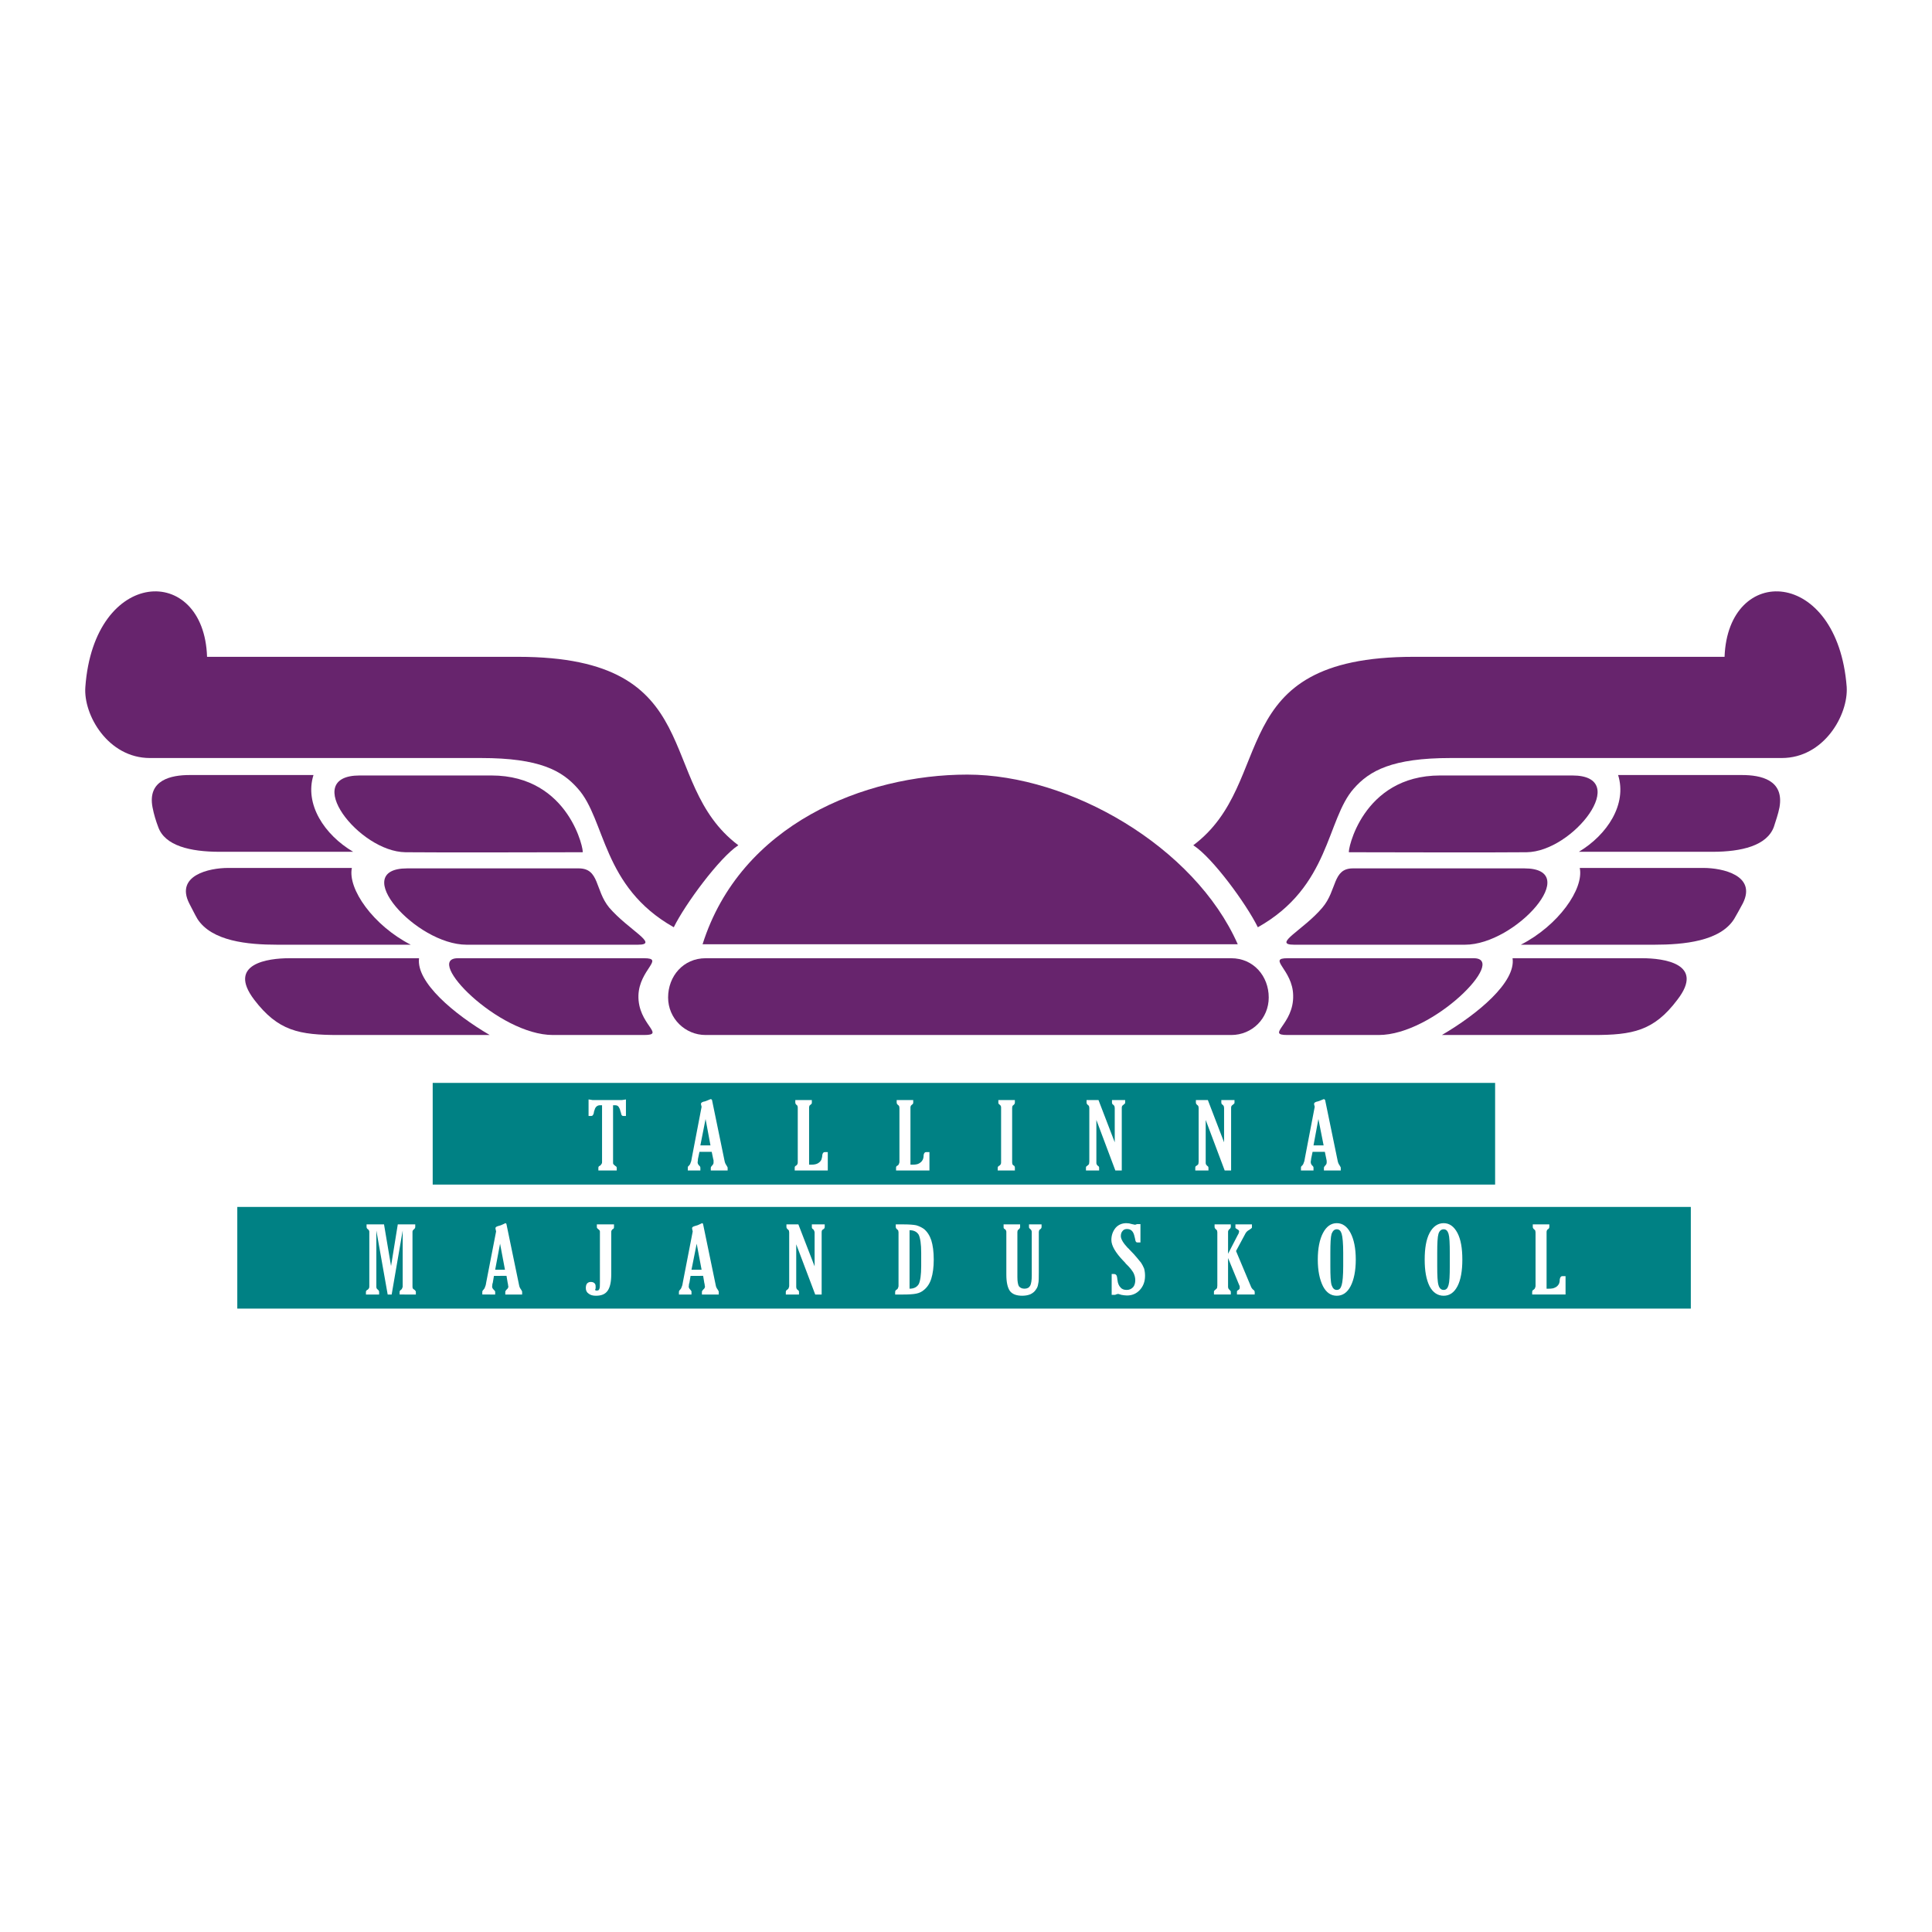 <?xml version="1.0" encoding="utf-8"?>
<!-- Generator: Adobe Illustrator 13.0.0, SVG Export Plug-In . SVG Version: 6.00 Build 14948)  -->
<!DOCTYPE svg PUBLIC "-//W3C//DTD SVG 1.0//EN" "http://www.w3.org/TR/2001/REC-SVG-20010904/DTD/svg10.dtd">
<svg version="1.0" id="Layer_1" xmlns="http://www.w3.org/2000/svg" xmlns:xlink="http://www.w3.org/1999/xlink" x="0px" y="0px"
	 width="192.756px" height="192.756px" viewBox="0 0 192.756 192.756" enable-background="new 0 0 192.756 192.756"
	 xml:space="preserve">
<g>
	<polygon fill-rule="evenodd" clip-rule="evenodd" fill="#FFFFFF" points="0,0 192.756,0 192.756,192.756 0,192.756 0,0 	"/>
	<polygon fill-rule="evenodd" clip-rule="evenodd" fill="#008184" points="43.17,108.041 149.168,108.041 149.168,118.186 
		43.17,118.186 43.17,108.041 	"/>
	<polygon fill-rule="evenodd" clip-rule="evenodd" fill="#008184" points="23.675,120.416 168.693,120.416 168.693,130.561 
		23.675,130.561 23.675,120.416 	"/>
	<path fill-rule="evenodd" clip-rule="evenodd" fill="#67246D" d="M14.957,75.628h33.031c5.875,0,8.094,1.262,9.661,3.046
		c2.785,3.09,2.393,9.792,9.574,13.839c1.131-2.307,4.569-6.963,6.441-8.182c-8.399-6.31-2.785-18.8-21.977-18.8H20.658
		c-0.305-9.356-11.271-8.921-12.142,3.003C8.299,71.32,10.779,75.628,14.957,75.628L14.957,75.628z"/>
	<path fill-rule="evenodd" clip-rule="evenodd" fill="#67246D" d="M177.76,75.628h-33.031c-5.832,0-8.094,1.262-9.66,3.046
		c-2.742,3.09-2.352,9.792-9.574,13.839c-1.133-2.307-4.527-6.963-6.441-8.182c8.443-6.31,2.828-18.8,21.977-18.8h31.029
		c0.348-9.356,11.271-8.921,12.186,3.003C184.418,71.32,181.98,75.628,177.76,75.628L177.76,75.628z"/>
	<path fill-rule="evenodd" clip-rule="evenodd" fill="#67246D" d="M21.92,84.984c4.743,0,8.529,0,13.316,0
		c-2.872-1.697-4.874-4.743-3.96-7.659H18.917c-1.828,0-4.221,0.479-3.699,3.221c0.131,0.696,0.348,1.393,0.566,1.958
		C16.437,84.375,18.961,84.984,21.92,84.984L21.92,84.984z"/>
	<path fill-rule="evenodd" clip-rule="evenodd" fill="#67246D" d="M170.84,84.984c-4.787,0-8.574,0-13.316,0
		c2.828-1.697,4.83-4.743,3.916-7.659h12.359c1.871,0,4.221,0.479,3.742,3.221c-0.131,0.696-0.391,1.393-0.564,1.958
		C176.279,84.375,173.756,84.984,170.84,84.984L170.84,84.984z"/>
	<path fill-rule="evenodd" clip-rule="evenodd" fill="#67246D" d="M27.665,94.254c4.787,0,8.573,0,13.316,0
		c-3.742-1.915-6.31-5.57-5.875-7.659H22.747c-1.872,0-5.266,0.74-3.873,3.525c0.348,0.653,0.522,1.044,0.827,1.567
		C21.137,93.906,24.705,94.254,27.665,94.254L27.665,94.254z"/>
	<path fill-rule="evenodd" clip-rule="evenodd" fill="#67246D" d="M165.053,94.254c-4.744,0-8.531,0-13.318,0
		c3.744-1.915,6.311-5.57,5.877-7.659h12.357c1.871,0,5.311,0.74,3.918,3.525c-0.35,0.653-0.566,1.044-0.871,1.567
		C171.623,93.906,168.012,94.254,165.053,94.254L165.053,94.254z"/>
	<path fill-rule="evenodd" clip-rule="evenodd" fill="#67246D" d="M33.801,103.263c4.744,0,10.314,0,15.057,0
		c-3.568-2.089-7.354-5.267-7.05-7.66H28.839c-2.045,0-6.223,0.522-3.481,4.134C27.751,102.87,29.84,103.263,33.801,103.263
		L33.801,103.263z"/>
	<path fill-rule="evenodd" clip-rule="evenodd" fill="#67246D" d="M158.959,103.263c-4.787,0-10.312,0-15.1,0
		c3.568-2.089,7.396-5.267,7.049-7.66h12.969c2.045,0,6.266,0.522,3.48,4.134C165.008,102.87,162.877,103.263,158.959,103.263
		L158.959,103.263z"/>
	<path fill-rule="evenodd" clip-rule="evenodd" fill="#67246D" d="M40.459,85.028c4.744,0.043,12.925,0,17.668,0
		c0.174,0-1.262-7.659-9.095-7.659H35.89C29.927,77.369,35.803,84.984,40.459,85.028L40.459,85.028z"/>
	<path fill-rule="evenodd" clip-rule="evenodd" fill="#67246D" d="M152.301,85.028c-4.787,0.043-12.924,0-17.711,0
		c-0.174,0,1.262-7.659,9.094-7.659h13.188C162.832,77.369,156.957,84.984,152.301,85.028L152.301,85.028z"/>
	<path fill-rule="evenodd" clip-rule="evenodd" fill="#67246D" d="M46.552,94.254h17.103c2.176,0-0.958-1.479-2.872-3.699
		c-1.436-1.741-0.958-3.917-3.046-3.917H40.633C34.715,86.638,41.503,94.254,46.552,94.254L46.552,94.254z"/>
	<path fill-rule="evenodd" clip-rule="evenodd" fill="#67246D" d="M146.164,94.254h-17.059c-2.219,0,0.957-1.479,2.828-3.699
		c1.48-1.741,1.002-3.917,3.047-3.917h17.104C158.002,86.638,151.213,94.254,146.164,94.254L146.164,94.254z"/>
	<path fill-rule="evenodd" clip-rule="evenodd" fill="#67246D" d="M55.168,103.263h9.095c2.219,0-0.653-1.045-0.566-3.961
		c0.087-2.567,2.655-3.699,0.566-3.699H45.681C42.243,95.603,49.729,103.263,55.168,103.263L55.168,103.263z"/>
	<path fill-rule="evenodd" clip-rule="evenodd" fill="#67246D" d="M137.549,103.263h-9.096c-2.219,0,0.652-1.045,0.566-3.961
		c-0.045-2.567-2.611-3.699-0.566-3.699h18.582C150.473,95.603,143.031,103.263,137.549,103.263L137.549,103.263z"/>
	<path fill-rule="evenodd" clip-rule="evenodd" fill="#67246D" d="M70.4,95.603h52.44c2.219,0,3.742,1.784,3.742,3.917
		c0,2.089-1.654,3.743-3.742,3.743H70.4c-2.046,0-3.743-1.654-3.743-3.743C66.657,97.387,68.18,95.603,70.4,95.603L70.4,95.603z"/>
	<path fill-rule="evenodd" clip-rule="evenodd" fill="#67246D" d="M70.095,94.21C73.881,82.243,86.24,77.282,96.51,77.282
		c10.228,0,22.673,7.181,26.982,16.929H70.095L70.095,94.21z"/>
	<path fill-rule="evenodd" clip-rule="evenodd" fill="#FFFFFF" d="M39.015,126.313l0.672-4.156h1.742v0.275
		c0,0.061-0.031,0.122-0.092,0.184c-0.03,0-0.03,0.03-0.03,0.03c-0.062,0.03-0.092,0.092-0.122,0.122
		c-0.031,0.062-0.031,0.092-0.031,0.184v0.152v5.226c0,0.092,0,0.152,0.031,0.214c0.03,0.03,0.061,0.092,0.152,0.122
		c0,0,0,0.03,0.031,0.03c0.061,0.062,0.122,0.123,0.122,0.184v0.274H39.87v-0.274c0-0.061,0.061-0.153,0.122-0.184l0.031-0.03
		c0.061-0.03,0.091-0.092,0.091-0.122c0.031-0.062,0.062-0.122,0.062-0.184v-0.152v-5.439l-1.1,6.386h-0.397l-1.131-6.386v5.592
		c0,0.062,0,0.122,0.031,0.184c0.031,0.03,0.062,0.092,0.122,0.122c0,0,0,0.03,0.031,0.03c0.061,0.062,0.092,0.123,0.092,0.184
		v0.274h-1.314v-0.274c0-0.061,0.031-0.122,0.123-0.184c0.03,0,0.03-0.03,0.061-0.03c0.062-0.062,0.092-0.092,0.123-0.152
		c0.03-0.062,0.03-0.122,0.03-0.245v-0.061v-5.256c0-0.092,0-0.122-0.03-0.184c-0.031-0.03-0.061-0.092-0.092-0.122
		c-0.031,0-0.031-0.03-0.061-0.03c-0.061-0.062-0.092-0.123-0.092-0.184v-0.275h1.742L39.015,126.313L39.015,126.313z
		 M49.403,126.68h0.978l-0.489-2.597L49.403,126.68L49.403,126.68z M49.281,127.291l-0.122,0.733c-0.03,0.03-0.03,0.03-0.03,0.062
		c0,0.122-0.03,0.213-0.03,0.274c0,0.122,0.061,0.214,0.152,0.306s0.153,0.153,0.153,0.214v0.274H48.12v-0.274
		c0-0.061,0.03-0.122,0.092-0.184c0.03,0,0.03-0.03,0.03-0.03c0.061-0.062,0.123-0.152,0.153-0.274
		c0.061-0.123,0.092-0.275,0.123-0.489l0.978-5.042l-0.061-0.275c0,0,0,0,0-0.03c0,0,0,0,0-0.03c0-0.092,0.092-0.153,0.305-0.214
		l0,0c0.153-0.03,0.306-0.092,0.428-0.153c0.153-0.061,0.245-0.122,0.245-0.122c0.031,0,0.061,0.03,0.092,0.03
		c0,0.031,0.03,0.062,0.03,0.092l1.253,6.051c0.031,0.184,0.092,0.306,0.184,0.428s0.122,0.214,0.122,0.244v0.274h-1.681v-0.274
		c0-0.061,0.061-0.153,0.153-0.244c0.092-0.062,0.153-0.184,0.153-0.275c0-0.062-0.031-0.092-0.031-0.152
		c0-0.062,0-0.122-0.03-0.184l-0.123-0.733H49.281L49.281,127.291z M59.854,123.104v-0.184c0-0.061,0-0.122-0.031-0.152
		c-0.03-0.03-0.061-0.092-0.122-0.122l-0.031-0.03c-0.091-0.062-0.122-0.123-0.122-0.184v-0.275h1.711v0.275
		c0,0.092-0.031,0.152-0.092,0.184c-0.031,0-0.031,0.03-0.061,0.03c-0.031,0.03-0.062,0.092-0.092,0.122
		c-0.03,0.062-0.03,0.122-0.03,0.184v0.152v4.033c0,0.765-0.123,1.314-0.367,1.65c-0.244,0.336-0.611,0.489-1.161,0.489
		c-0.305,0-0.55-0.062-0.733-0.214c-0.184-0.122-0.275-0.306-0.275-0.55c0-0.184,0.031-0.337,0.123-0.459
		c0.122-0.122,0.244-0.152,0.366-0.152c0.153,0,0.275,0.03,0.367,0.122c0.091,0.062,0.122,0.184,0.122,0.336
		c0,0.062,0,0.122,0,0.184c-0.031,0.061-0.031,0.122-0.061,0.152c0.03,0.03,0.061,0.03,0.091,0.062c0.031,0,0.062,0,0.092,0
		c0.122,0,0.214-0.031,0.245-0.153c0.061-0.091,0.061-0.336,0.061-0.672V123.104L59.854,123.104z M68.99,126.68h1.008l-0.489-2.597
		L68.99,126.68L68.99,126.68z M68.898,127.291l-0.122,0.733c-0.031,0.03-0.031,0.03-0.031,0.062c0,0.122-0.03,0.213-0.03,0.274
		c0,0.122,0.061,0.214,0.153,0.306c0.091,0.092,0.122,0.153,0.122,0.214v0.274h-1.253v-0.274c0-0.061,0.031-0.122,0.092-0.184
		c0.03,0,0.03-0.03,0.03-0.03c0.062-0.062,0.123-0.152,0.153-0.274c0.061-0.123,0.092-0.275,0.123-0.489l0.978-5.042l-0.061-0.275
		c0,0,0,0,0-0.03c0,0,0,0,0-0.03c0-0.092,0.092-0.153,0.306-0.214l0,0c0.153-0.03,0.305-0.092,0.428-0.153
		c0.153-0.061,0.245-0.122,0.245-0.122c0.03,0,0.061,0.03,0.091,0.03c0,0.031,0.031,0.062,0.031,0.092l1.253,6.051
		c0.03,0.184,0.091,0.306,0.183,0.428s0.122,0.214,0.122,0.244v0.274h-1.68v-0.274c0-0.061,0.061-0.153,0.153-0.244
		c0.091-0.062,0.153-0.184,0.153-0.275c0-0.062-0.031-0.092-0.031-0.152c0-0.062,0-0.122-0.031-0.184l-0.122-0.733H68.898
		L68.898,127.291z M79.44,124.144v4.217c0,0.062,0,0.122,0.03,0.184c0,0.03,0.031,0.092,0.092,0.122l0.03,0.03
		c0.092,0.062,0.123,0.123,0.123,0.184v0.274h-1.314v-0.274c0-0.061,0.03-0.122,0.092-0.184c0.031,0,0.061-0.03,0.061-0.03
		c0.061-0.062,0.123-0.092,0.123-0.152c0.03-0.062,0.061-0.122,0.061-0.245v-0.061v-5.256c0-0.062-0.03-0.122-0.03-0.184
		c-0.03-0.03-0.061-0.092-0.123-0.122l-0.03-0.03c-0.061-0.062-0.092-0.123-0.092-0.184v-0.275h1.192l1.619,4.187v-3.392
		c0-0.062-0.03-0.122-0.061-0.184c0-0.03-0.031-0.092-0.092-0.122l-0.03-0.03c-0.061-0.031-0.092-0.092-0.092-0.184v-0.275h1.283
		v0.275c0,0.061-0.03,0.122-0.091,0.184c-0.031,0-0.062,0.03-0.062,0.03c-0.061,0.03-0.122,0.092-0.122,0.122
		c-0.031,0.062-0.031,0.122-0.031,0.214v0.122v6.05h-0.641L79.44,124.144L79.44,124.144z M90.746,122.738v5.836l0,0
		c0.428,0,0.733-0.152,0.917-0.458c0.153-0.306,0.245-0.917,0.245-1.803v-1.314c0-0.886-0.092-1.467-0.245-1.803
		C91.479,122.891,91.173,122.738,90.746,122.738L90.746,122.738L90.746,122.738z M89.646,123.104v-0.152
		c0-0.092-0.031-0.122-0.031-0.184c-0.03-0.03-0.061-0.092-0.122-0.122l-0.03-0.03c-0.062-0.062-0.092-0.123-0.092-0.184v-0.275
		h0.703c0.611,0,1.069,0.031,1.345,0.092c0.305,0.092,0.55,0.214,0.764,0.367c0.336,0.274,0.581,0.672,0.733,1.13
		c0.153,0.489,0.244,1.131,0.244,1.926c0,0.764-0.091,1.405-0.244,1.894c-0.153,0.489-0.397,0.856-0.733,1.131
		c-0.214,0.184-0.458,0.306-0.764,0.367c-0.275,0.061-0.733,0.091-1.345,0.091H89.31v-0.274c0-0.061,0.03-0.122,0.091-0.184
		c0.031,0,0.062-0.03,0.062-0.03c0.061-0.062,0.122-0.092,0.122-0.152c0.03-0.062,0.061-0.122,0.061-0.245v-0.061V123.104
		L89.646,123.104z M102.938,123.104v-0.152c0-0.062,0-0.122-0.031-0.184c0-0.03-0.061-0.092-0.092-0.122l-0.029-0.03
		c-0.092-0.062-0.123-0.123-0.123-0.184v-0.275h1.254v0.275c0,0.061-0.031,0.122-0.092,0.184c-0.031,0-0.031,0.03-0.062,0.03
		c-0.029,0.03-0.061,0.062-0.092,0.122c0,0.03-0.029,0.092-0.029,0.152v0.184v3.819c0,0.551,0,0.947-0.062,1.162
		c-0.029,0.213-0.09,0.396-0.213,0.55c-0.123,0.214-0.307,0.366-0.551,0.488c-0.213,0.092-0.488,0.153-0.824,0.153
		c-0.58,0-0.979-0.153-1.223-0.458c-0.244-0.337-0.367-0.887-0.367-1.65v-4.217c0-0.062,0-0.122-0.029-0.184
		c-0.031-0.03-0.062-0.092-0.092-0.122c-0.031,0-0.031-0.03-0.061-0.03c-0.062-0.031-0.092-0.092-0.092-0.184v-0.275h1.648v0.275
		c0,0.061-0.029,0.122-0.092,0.184c-0.029,0-0.029,0.03-0.029,0.03c-0.062,0.03-0.092,0.062-0.123,0.122
		c0,0.03-0.029,0.092-0.029,0.152v0.184v4.309c0,0.458,0.061,0.764,0.152,0.917c0.121,0.152,0.305,0.244,0.549,0.244
		c0.275,0,0.459-0.092,0.582-0.306c0.092-0.183,0.152-0.52,0.152-1.008V123.104L102.938,123.104z M110.912,129.186v-2.078h0.215
		c0.213,0,0.305,0.122,0.336,0.397c0,0.092,0.029,0.184,0.029,0.214c0.031,0.336,0.154,0.58,0.307,0.733
		c0.152,0.184,0.367,0.244,0.611,0.244c0.275,0,0.457-0.092,0.641-0.274c0.152-0.184,0.215-0.429,0.215-0.703
		c0-0.244-0.062-0.489-0.184-0.733c-0.123-0.214-0.367-0.55-0.764-0.917c-0.031-0.061-0.123-0.152-0.215-0.244
		c-0.824-0.855-1.221-1.559-1.221-2.108c0-0.489,0.152-0.886,0.428-1.223c0.273-0.305,0.641-0.458,1.068-0.458
		c0.184,0,0.367,0.03,0.551,0.092c0.184,0.03,0.273,0.062,0.273,0.062c0.062,0,0.092,0,0.154-0.031
		c0.061-0.03,0.121-0.03,0.152-0.03h0.275v1.833h-0.307c-0.121,0-0.184-0.091-0.213-0.274c-0.031-0.122-0.031-0.214-0.062-0.275
		c-0.061-0.306-0.152-0.489-0.273-0.611c-0.123-0.122-0.275-0.183-0.49-0.183c-0.182,0-0.336,0.061-0.428,0.183
		c-0.121,0.122-0.184,0.306-0.184,0.52c0,0.306,0.246,0.703,0.674,1.161c0.092,0.062,0.121,0.123,0.184,0.184
		c0.336,0.336,0.58,0.611,0.732,0.795c0.152,0.183,0.305,0.366,0.428,0.52c0.123,0.183,0.213,0.366,0.305,0.58
		c0.062,0.244,0.092,0.458,0.092,0.733c0,0.58-0.184,1.039-0.52,1.405c-0.336,0.367-0.764,0.551-1.283,0.551
		c-0.182,0-0.365-0.031-0.549-0.062c-0.184-0.062-0.307-0.092-0.307-0.092c-0.029,0-0.092,0-0.184,0.03
		c-0.061,0.03-0.121,0.062-0.182,0.062H110.912L110.912,129.186z M122.799,122.157v0.275c-0.031,0.092-0.061,0.152-0.123,0.184
		l-0.029,0.03c-0.031,0.03-0.092,0.092-0.092,0.122c-0.031,0.062-0.031,0.092-0.031,0.184v0.152v1.986l0.979-1.895
		c0.061-0.092,0.092-0.152,0.092-0.214c0.029-0.03,0.029-0.092,0.029-0.122c0-0.092-0.061-0.152-0.184-0.214
		c-0.121-0.062-0.182-0.122-0.182-0.153v-0.336h1.648v0.306c0,0.062-0.092,0.122-0.273,0.245c-0.184,0.091-0.336,0.244-0.428,0.458
		l-0.887,1.65l1.527,3.636c0.061,0.092,0.123,0.184,0.215,0.244c0.092,0.062,0.121,0.153,0.121,0.214v0.244h-1.771v-0.305
		c0-0.03,0.029-0.092,0.152-0.153c0.092-0.061,0.123-0.122,0.123-0.183c0-0.062,0-0.122,0-0.184
		c-0.031-0.092-0.062-0.153-0.092-0.214l-1.07-2.598v2.842c0,0.062,0,0.122,0.031,0.184c0,0.03,0.061,0.092,0.092,0.122l0.029,0.03
		c0.062,0.062,0.123,0.123,0.123,0.184v0.274h-1.682v-0.274c0-0.061,0.031-0.122,0.123-0.184l0.031-0.03
		c0.061-0.062,0.121-0.092,0.152-0.152c0-0.062,0.031-0.122,0.031-0.245v-0.061v-5.256c0-0.092-0.031-0.122-0.031-0.184
		c-0.031-0.03-0.061-0.092-0.123-0.122c0,0,0-0.03-0.029-0.03c-0.062-0.062-0.092-0.123-0.092-0.184v-0.275H122.799L122.799,122.157
		z M133.371,129.277c-0.58,0-1.039-0.306-1.375-0.947c-0.336-0.672-0.52-1.559-0.52-2.658c0-1.131,0.184-2.018,0.52-2.659
		s0.795-0.978,1.375-0.978s1.039,0.336,1.375,0.978s0.52,1.528,0.52,2.659c0,1.1-0.184,2.017-0.52,2.658
		S133.951,129.277,133.371,129.277L133.371,129.277z M134.012,126.313v-1.314c0-0.947-0.061-1.589-0.152-1.895
		s-0.244-0.458-0.488-0.458s-0.398,0.152-0.52,0.458c-0.092,0.306-0.123,0.947-0.123,1.895v1.314c0,0.947,0.031,1.589,0.123,1.895
		c0.121,0.336,0.275,0.488,0.52,0.488s0.396-0.152,0.488-0.488C133.951,127.902,134.012,127.261,134.012,126.313L134.012,126.313z
		 M144.035,129.277c-0.58,0-1.07-0.306-1.406-0.947c-0.336-0.672-0.488-1.559-0.488-2.658c0-1.131,0.152-2.018,0.488-2.659
		s0.826-0.978,1.406-0.978s1.039,0.336,1.375,0.978s0.488,1.528,0.488,2.659c0,1.1-0.152,2.017-0.488,2.658
		S144.615,129.277,144.035,129.277L144.035,129.277z M144.646,126.313v-1.314c0-0.947-0.031-1.589-0.123-1.895
		s-0.244-0.458-0.488-0.458s-0.428,0.152-0.52,0.458s-0.123,0.947-0.123,1.895v1.314c0,0.947,0.031,1.589,0.123,1.895
		c0.092,0.336,0.275,0.488,0.52,0.488s0.396-0.152,0.488-0.488C144.615,127.902,144.646,127.261,144.646,126.313L144.646,126.313z
		 M153.201,123.104v-0.152c0-0.062-0.029-0.122-0.029-0.184c-0.031-0.03-0.062-0.092-0.123-0.122l-0.031-0.03
		c-0.061-0.062-0.092-0.123-0.092-0.184v-0.275h1.65v0.275c0,0.061-0.029,0.122-0.092,0.184c-0.029,0-0.061,0.03-0.061,0.03
		c-0.031,0.03-0.092,0.092-0.092,0.122c-0.029,0.062-0.029,0.122-0.029,0.184v0.152v5.47h0.213c0.275,0,0.488-0.03,0.643-0.122
		c0.152-0.061,0.273-0.184,0.365-0.336c0.062-0.123,0.092-0.275,0.092-0.458c0.031-0.215,0.123-0.337,0.244-0.337h0.336v1.833h-3.33
		v-0.274c0-0.061,0.031-0.122,0.092-0.184c0.031,0,0.061-0.03,0.061-0.03c0.062-0.062,0.123-0.092,0.123-0.152
		c0.031-0.062,0.061-0.122,0.061-0.245v-0.061V123.104L153.201,123.104z"/>
	<path fill-rule="evenodd" clip-rule="evenodd" fill="#FFFFFF" d="M61.748,109.752c0.092,0,0.183,0,0.305,0
		c0.153-0.03,0.275-0.03,0.397-0.062v1.65h-0.275c-0.123,0-0.184-0.092-0.214-0.275c-0.031-0.091-0.031-0.152-0.062-0.183
		c-0.03-0.214-0.122-0.367-0.183-0.459s-0.183-0.152-0.336-0.152h-0.214v5.684c0,0.092,0,0.152,0.03,0.183
		c0.031,0.062,0.092,0.092,0.153,0.153c0,0,0.031,0,0.031,0.03c0.091,0.031,0.153,0.122,0.153,0.184v0.275h-1.833v-0.275
		c0-0.062,0.031-0.152,0.122-0.184c0.031-0.03,0.062-0.03,0.062-0.03c0.061-0.062,0.091-0.092,0.122-0.153
		c0.03-0.03,0.061-0.091,0.061-0.183v-0.123v-5.561h-0.214c-0.153,0-0.275,0.061-0.367,0.152s-0.153,0.245-0.214,0.459
		c0,0.03-0.031,0.092-0.031,0.183c-0.061,0.184-0.122,0.275-0.244,0.275h-0.275v-1.65c0.153,0.031,0.275,0.031,0.397,0.062
		c0.122,0,0.245,0,0.336,0H61.748L61.748,109.752z M69.876,114.274h1.008l-0.489-2.628L69.876,114.274L69.876,114.274z
		 M69.784,114.916l-0.153,0.733c0,0,0,0.03,0,0.061c0,0.122-0.03,0.214-0.03,0.245c0,0.122,0.061,0.244,0.153,0.336
		c0.091,0.062,0.122,0.152,0.122,0.214v0.275h-1.253v-0.275c0-0.092,0.031-0.152,0.092-0.184c0-0.03,0.03-0.03,0.03-0.03
		c0.061-0.062,0.123-0.153,0.153-0.275c0.061-0.122,0.092-0.274,0.123-0.488l0.978-5.104l-0.061-0.244v-0.03v-0.03
		c0-0.093,0.092-0.153,0.275-0.215h0.03c0.153-0.03,0.275-0.091,0.428-0.152c0.153-0.062,0.214-0.092,0.245-0.092
		c0.031,0,0.061,0,0.061,0.03c0.031,0.031,0.062,0.031,0.062,0.062l1.253,6.08c0.03,0.153,0.091,0.306,0.183,0.428
		c0.061,0.123,0.122,0.184,0.122,0.245v0.275h-1.681v-0.275c0-0.062,0.061-0.152,0.153-0.245c0.092-0.091,0.123-0.183,0.123-0.274
		c0-0.062,0-0.122,0-0.184c0-0.03,0-0.092-0.031-0.152l-0.153-0.733H69.784L69.784,114.916z M79.592,110.669v-0.122
		c0-0.092,0-0.153-0.03-0.184c0-0.062-0.03-0.092-0.092-0.122c0-0.031-0.03-0.031-0.03-0.031c-0.061-0.061-0.092-0.122-0.092-0.184
		v-0.274h1.65v0.274c0,0.062-0.03,0.123-0.122,0.184c0,0-0.031,0-0.031,0.031c-0.061,0.03-0.091,0.061-0.091,0.122
		c-0.031,0.03-0.031,0.092-0.031,0.184v0.122v5.53h0.214c0.275,0,0.458-0.03,0.642-0.122c0.153-0.092,0.275-0.184,0.367-0.367
		c0.03-0.122,0.092-0.274,0.092-0.458c0.031-0.214,0.122-0.306,0.244-0.306h0.306v1.834h-3.3v-0.275c0-0.092,0.03-0.152,0.092-0.184
		c0.03-0.03,0.061-0.03,0.061-0.03c0.061-0.062,0.092-0.092,0.122-0.153c0.03-0.061,0.03-0.122,0.03-0.244v-0.062V110.669
		L79.592,110.669z M89.737,110.669v-0.122c0-0.092-0.031-0.153-0.031-0.184c-0.03-0.062-0.061-0.092-0.122-0.122
		c0-0.031-0.031-0.031-0.031-0.031c-0.061-0.061-0.091-0.122-0.091-0.184v-0.274h1.65v0.274c0,0.062-0.031,0.123-0.122,0.184
		c0,0-0.031,0-0.031,0.031c-0.031,0.03-0.092,0.061-0.092,0.122c-0.03,0.03-0.03,0.092-0.03,0.184v0.122v5.53h0.213
		c0.275,0,0.489-0.03,0.642-0.122s0.275-0.184,0.367-0.367c0.061-0.122,0.091-0.274,0.091-0.458
		c0.031-0.214,0.123-0.306,0.245-0.306h0.336v1.834h-3.331v-0.275c0-0.092,0.031-0.152,0.092-0.184
		c0.031-0.03,0.061-0.03,0.061-0.03c0.061-0.062,0.123-0.092,0.123-0.153c0.03-0.061,0.061-0.122,0.061-0.244v-0.062V110.669
		L89.737,110.669z M100.982,115.832v0.153c0,0.062,0.029,0.122,0.029,0.184c0.031,0.03,0.062,0.061,0.123,0.122c0,0,0,0,0.029,0
		c0.062,0.062,0.092,0.122,0.092,0.214v0.275h-1.711v-0.275c0-0.092,0.062-0.152,0.123-0.184c0.031-0.03,0.031-0.03,0.061-0.03
		c0.061-0.062,0.092-0.092,0.123-0.153c0.029-0.061,0.029-0.122,0.029-0.244v-0.062v-5.285c0-0.092,0-0.153-0.029-0.184
		c0-0.062-0.062-0.092-0.092-0.122c0-0.031-0.031-0.031-0.031-0.031c-0.092-0.061-0.121-0.122-0.121-0.184v-0.274h1.648v0.274
		c0,0.062-0.029,0.123-0.092,0.184c0,0-0.029,0-0.029,0.031c-0.061,0.03-0.092,0.061-0.123,0.122c0,0.03-0.029,0.092-0.029,0.184
		v0.122V115.832L100.982,115.832z M109.385,111.738v4.247c0,0.062,0,0.122,0.031,0.184c0,0.03,0.061,0.061,0.09,0.122
		c0,0,0.031,0,0.031,0.03c0.092,0.031,0.123,0.122,0.123,0.184v0.275h-1.314v-0.275c0-0.092,0.031-0.152,0.123-0.184
		c0-0.03,0.029-0.03,0.029-0.03c0.061-0.062,0.123-0.092,0.152-0.153c0-0.061,0.031-0.122,0.031-0.244v-0.062v-5.285
		c0-0.092-0.031-0.153-0.031-0.184c-0.029-0.062-0.061-0.092-0.121-0.122c0-0.031-0.031-0.031-0.031-0.031
		c-0.061-0.061-0.092-0.122-0.092-0.184v-0.274h1.191l1.621,4.217v-3.422c0-0.092-0.031-0.153-0.031-0.184
		c-0.031-0.062-0.061-0.092-0.123-0.153c0,0,0,0-0.029,0c-0.062-0.061-0.092-0.122-0.092-0.184v-0.274h1.314v0.274
		c0,0.062-0.062,0.123-0.123,0.153c-0.031,0.03-0.031,0.03-0.061,0.062c-0.062,0.03-0.092,0.061-0.123,0.122
		c-0.031,0.061-0.031,0.122-0.031,0.214v0.092v6.111h-0.641L109.385,111.738L109.385,111.738z M120.293,111.738v4.247
		c0,0.062,0,0.122,0.031,0.184c0,0.03,0.061,0.061,0.092,0.122c0,0,0.029,0,0.029,0.03c0.092,0.031,0.123,0.122,0.123,0.184v0.275
		h-1.314v-0.275c0-0.092,0.031-0.152,0.092-0.184c0.031-0.03,0.061-0.03,0.061-0.03c0.062-0.062,0.123-0.092,0.152-0.153
		c0-0.061,0.031-0.122,0.031-0.244v-0.062v-5.285c0-0.092-0.031-0.153-0.031-0.184c-0.029-0.062-0.061-0.092-0.121-0.122
		c0-0.031-0.031-0.031-0.031-0.031c-0.061-0.061-0.092-0.122-0.092-0.184v-0.274h1.193l1.619,4.217v-3.422
		c0-0.092-0.031-0.153-0.031-0.184c-0.031-0.062-0.061-0.092-0.123-0.153c0,0,0,0-0.029,0c-0.061-0.061-0.092-0.122-0.092-0.184
		v-0.274h1.314v0.274c0,0.062-0.062,0.123-0.123,0.153c-0.031,0.03-0.031,0.03-0.061,0.062c-0.062,0.03-0.092,0.061-0.123,0.122
		c-0.031,0.061-0.031,0.122-0.031,0.214v0.092v6.111h-0.641L120.293,111.738L120.293,111.738z M131.049,114.274h1.008l-0.52-2.628
		L131.049,114.274L131.049,114.274z M130.957,114.916l-0.152,0.733c0,0,0,0.03,0,0.061c-0.031,0.122-0.031,0.214-0.031,0.245
		c0,0.122,0.061,0.244,0.152,0.336c0.092,0.062,0.123,0.152,0.123,0.214v0.275h-1.252v-0.275c0-0.092,0.029-0.152,0.09-0.184
		c0-0.03,0.031-0.03,0.031-0.03c0.061-0.062,0.123-0.153,0.152-0.275c0.062-0.122,0.092-0.274,0.123-0.488l0.977-5.104l-0.061-0.244
		v-0.03v-0.03c0-0.093,0.092-0.153,0.275-0.215h0.031c0.152-0.03,0.273-0.091,0.428-0.152c0.152-0.062,0.213-0.092,0.244-0.092
		c0.029,0,0.029,0,0.061,0.03c0.031,0.031,0.031,0.031,0.061,0.062l1.254,6.08c0.031,0.153,0.092,0.306,0.184,0.428
		c0.061,0.123,0.121,0.184,0.121,0.245v0.275h-1.68v-0.275c0-0.062,0.061-0.152,0.152-0.245c0.092-0.091,0.123-0.183,0.123-0.274
		c0-0.062,0-0.122,0-0.184c0-0.03-0.031-0.092-0.031-0.152l-0.152-0.733H130.957L130.957,114.916z"/>
</g>
</svg>
